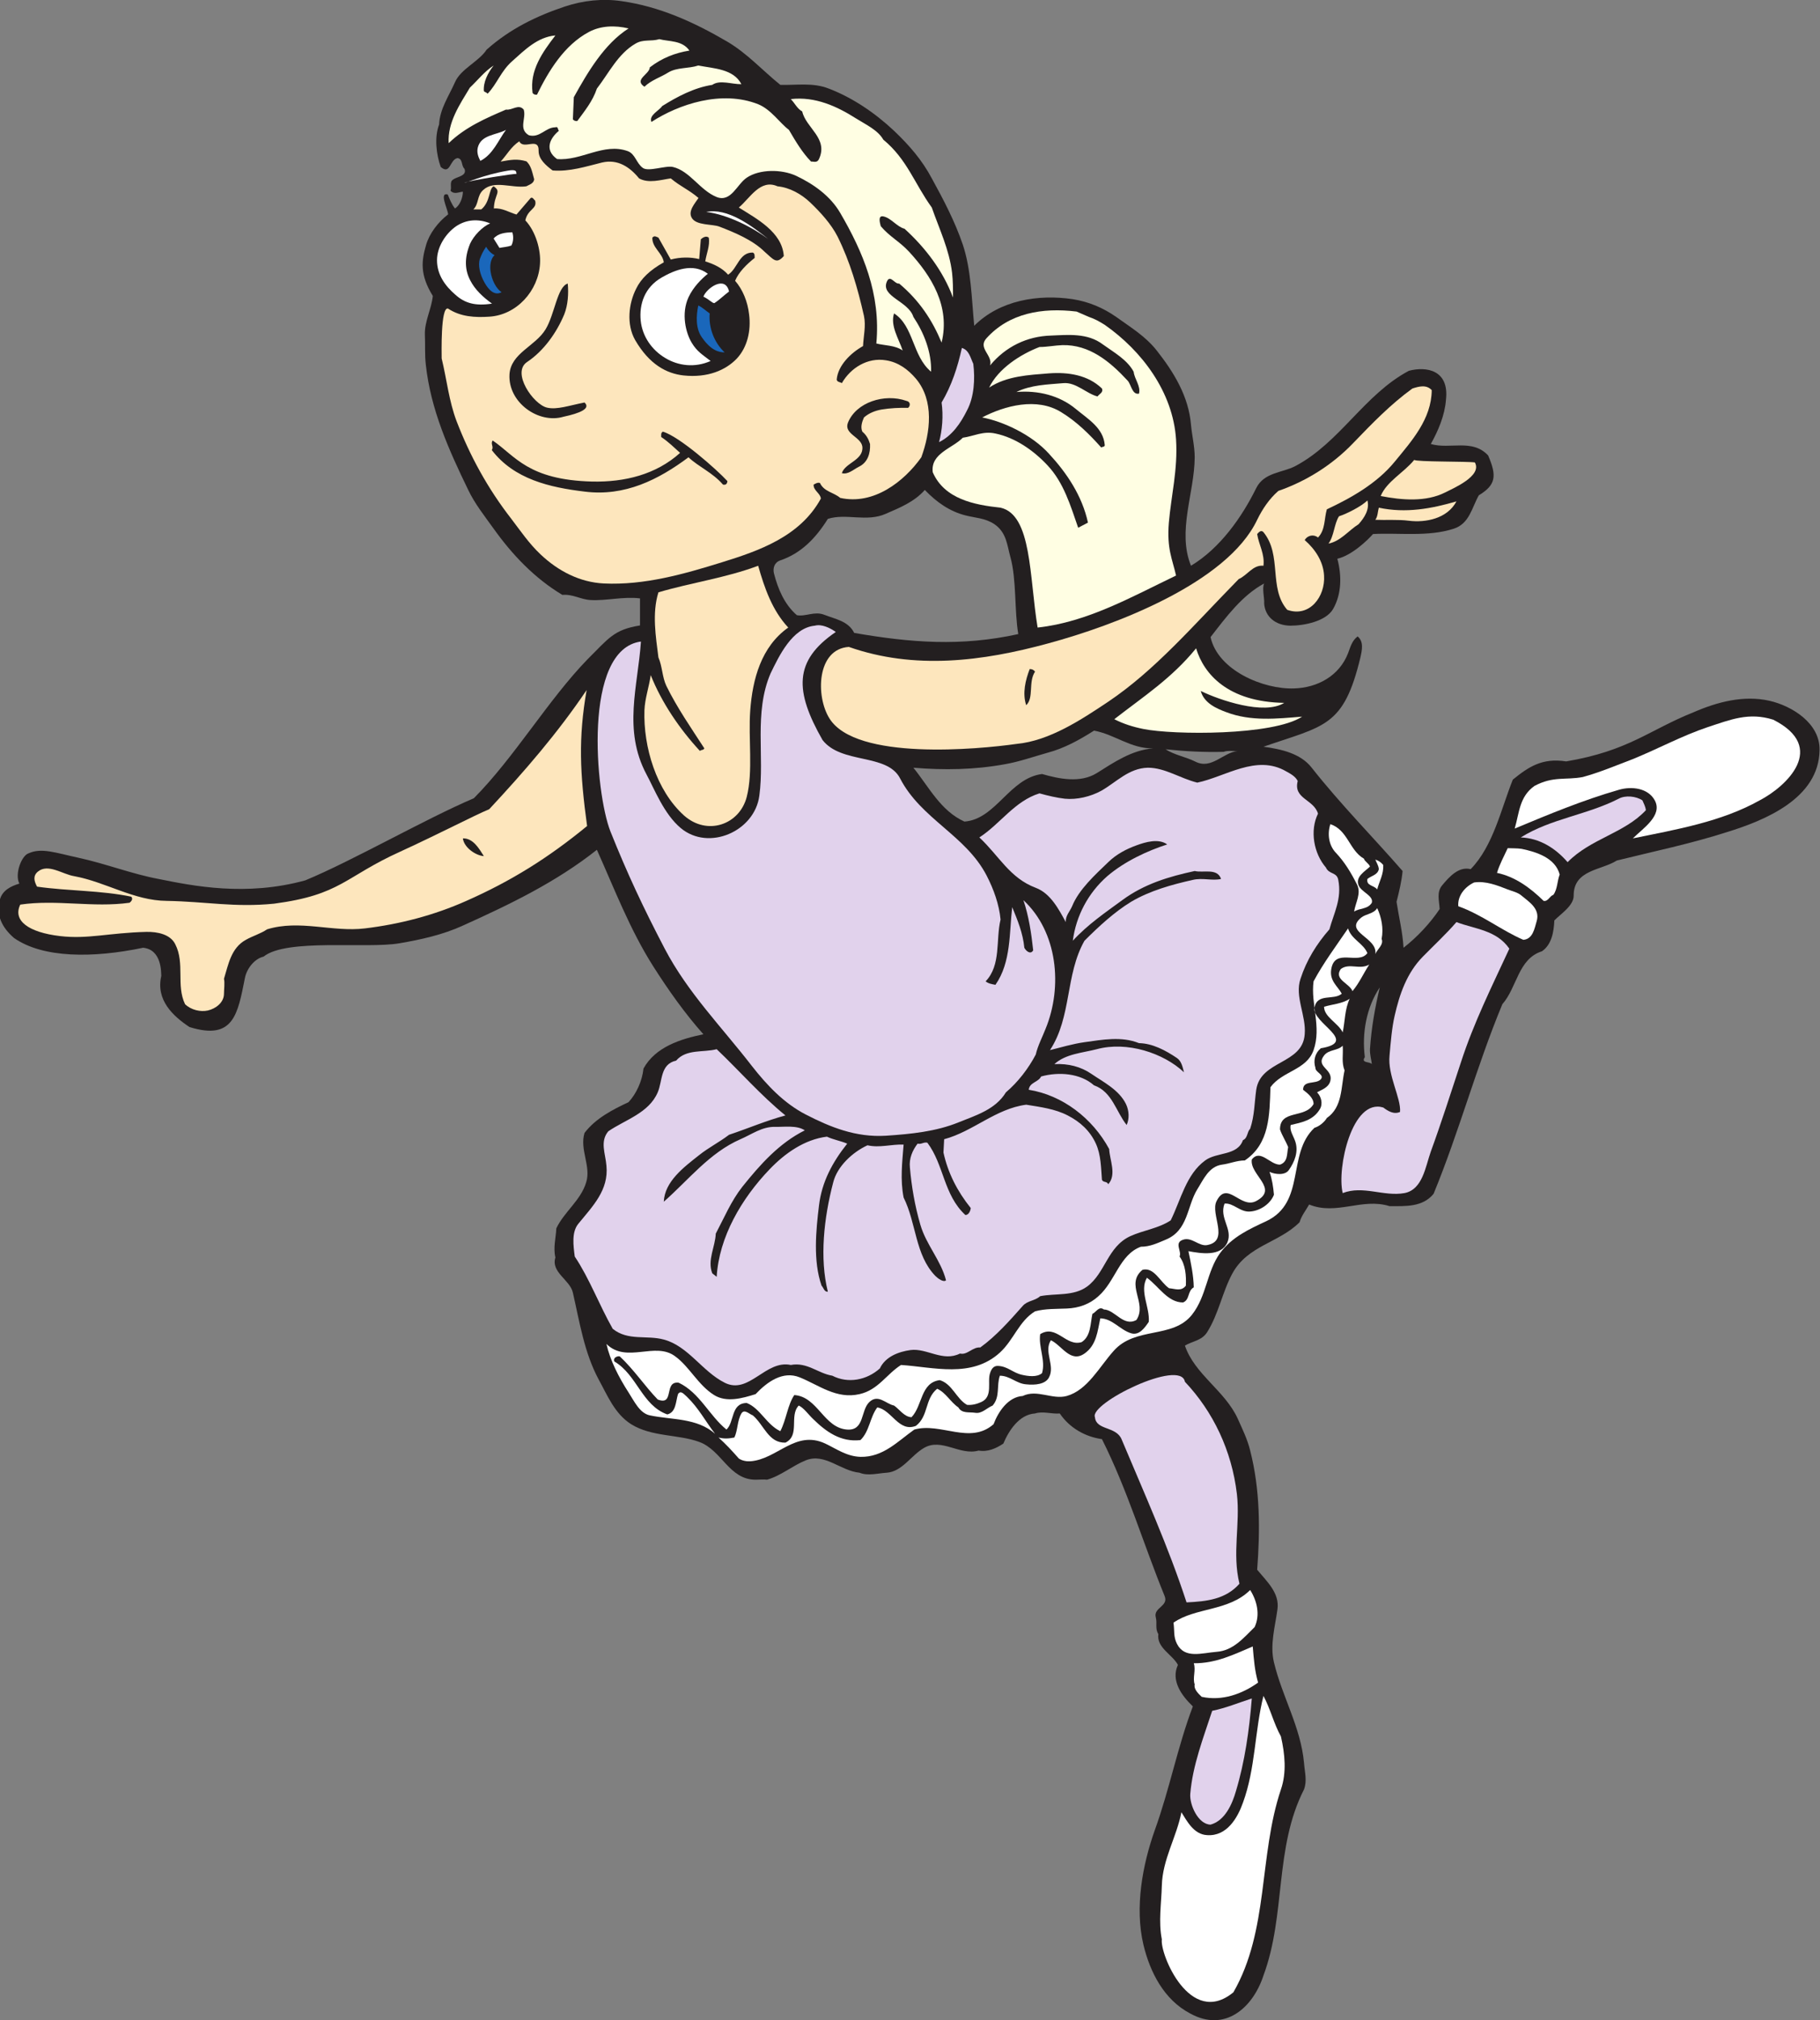 <?xml version="1.0" encoding="UTF-8" standalone="no"?>
<svg
   xmlns:dc="http://purl.org/dc/elements/1.1/"
   xmlns:cc="http://creativecommons.org/ns#"
   xmlns:rdf="http://www.w3.org/1999/02/22-rdf-syntax-ns#"
   xmlns:svg="http://www.w3.org/2000/svg"
   xmlns="http://www.w3.org/2000/svg"
   viewBox="0 0 749.467 831.387"
   height="831.387"
   width="749.467"
   xml:space="preserve"
   id="svg2"
   version="1.1"><rect x="0" y="0" width="749.467" height="831.387" fill="#808080" stroke="none"/><defs
     id="defs6" /><g
     transform="matrix(1.333,0,0,-1.333,0,831.387)"
     id="g10"><g
       transform="scale(0.1)"
       id="g12"><path
         id="path14"
         style="fill:#231f20;fill-opacity:1;fill-rule:evenodd;stroke:none"
         d="m 1920.24,6233.43 c 116.64,-16.56 222.48,-64.08 326.88,-125.28 61.92,-36.72 106.56,-87.12 163.44,-133.2 49.68,-1.44 100.8,7.92 149.76,-11.52 73.44,-28.08 142.56,-74.88 201.6,-130.32 47.52,-45.36 86.4,-90 116.63,-146.88 36.01,-65.52 71.29,-132.48 95.77,-204.48 25.91,-77.04 27.36,-168.48 35.28,-250.56 79.2,79.2 198,97.92 304.56,82.08 49.68,-7.92 93.61,-26.64 133.91,-54.72 43.93,-31.68 90,-59.04 125.29,-103.68 54,-68.4 98.64,-142.56 105.84,-228.96 2.88,-32.4 11.52,-66.96 11.52,-100.8 -0.72,-110.88 -54.72,-227.52 -11.52,-334.8 90,53.99 157.68,150.48 201.6,239.76 24.48,48.96 79.92,46.8 120.24,67.68 138.24,72.72 213.12,221.04 351.36,294.48 54.72,14.4 125.28,2.16 114.48,-90 -3.6,-47.52 -23.77,-95.04 -46.8,-136.08 59.76,-17.28 128.16,17.28 177.12,-35.28 28.08,-64.8 23.03,-91.44 -28.8,-123.12 -21.6,-38.16 -28.8,-87.12 -77.04,-102.96 -79.2,-25.92 -169.92,-12.24 -249.84,-16.56 -15.13,-17.28 -64.08,-65.52 -110.16,-76.32 13.68,-51.12 13.68,-108 -12.96,-154.8 -21.6,-38.16 -89.28,-51.84 -132.48,-51.84 -45.36,0.72 -77.76,27.36 -80.64,68.4 1.44,16.56 -7.21,47.52 0,61.92 -68.4,-36.72 -118.08,-104.4 -165.6,-165.6 22.32,-102.24 162.72,-162 258.48,-158.4 71.28,2.16 138.96,38.16 166.32,108.72 7.2,18.72 11.52,38.16 29.52,51.84 19.44,-15.84 13.68,-42.48 8.64,-64.8 -51.84,-215.28 -110.16,-210.24 -299.53,-275.76 53.28,-7.2 114.49,-20.16 149.05,-64.8 87.84,-111.61 194.4,-219.6 280.8,-318.96 -2.88,-30.96 -10.8,-64.08 -18.72,-95.04 7.2,-47.52 18.72,-92.88 21.6,-141.84 42.48,33.12 82.8,76.32 111.6,119.52 -1.44,26.64 -10.08,51.84 7.92,73.44 21.6,25.92 51.12,59.04 87.84,49.68 69.84,71.28 94.32,187.2 130.32,276.48 48.96,39.6 90.72,67.68 164.88,56.16 194.4,33.12 254.88,96.48 393.83,151.92 72.73,31.68 154.81,53.28 234.01,35.28 69.83,-15.84 156.96,-69.84 154.8,-152.64 -2.16,-149.04 -169.2,-216.72 -285.84,-252.72 -112.32,-36 -226.8,-59.76 -340.56,-87.84 -46.8,-30.24 -133.92,-28.08 -133.2,-108.72 0,-30.96 -40.31,-56.16 -59.76,-76.33 -1.45,-35.99 -8.64,-74.87 -38.16,-95.04 -74.16,-23.75 -76.32,-110.87 -122.39,-163.43 -79.93,-192.24 -133.21,-393.12 -212.41,-585.36 -33.84,-41.76 -87.12,-38.17 -136.08,-38.17 -84.96,26.64 -164.16,-29.51 -248.4,5.05 -10.08,-18.01 -23.76,-34.56 -29.52,-54.72 -64.08,-64.08 -159.84,-71.28 -207.36,-157.68 -31.68,-58.32 -42.48,-125.28 -78.48,-182.16 -16.56,-25.92 -46.08,-27.36 -68.4,-41.04 30.24,-89.28 123.84,-138.96 163.44,-226.08 14.4,-32.4 29.52,-62.64 38.16,-97.93 30.96,-120.95 30.96,-245.51 21.6,-367.91 30.24,-36.73 69.84,-72 62.64,-122.4 -7.2,-53.28 -23.76,-109.44 -10.8,-163.45 25.2,-105.837 82.8,-200.153 92.88,-310.309 2.16,-29.524 10.08,-54.727 0,-82.078 C 3936.24,531.75 3972.96,325.832 3903.11,137.91 3870.72,38.547 3784.32,-38.496 3677.04,20.547 3595.68,63.027 3552.48,148.711 3532.32,232.949 c -27.36,115.196 -2.88,246.961 35.28,354.239 45.36,125.285 69.84,255.593 117.36,381.601 -35.28,33.841 -68.4,79.921 -46.08,128.151 -17.28,32.41 -66.24,52.57 -60.48,95.05 -10.8,17.28 -2.88,32.4 -7.92,51.84 -7.92,30.24 40.32,33.84 27.36,65.52 -65.52,160.56 -114.48,326.88 -193.68,484.56 -51.12,7.19 -99.36,33.83 -130.32,79.2 -25.92,-2.16 -51.84,7.91 -76.32,0 -48.97,-2.89 -81.36,-53.29 -97.92,-92.89 -22.33,-15.11 -48.96,-26.63 -76.32,-21.6 -58.32,-16.55 -114.48,40.33 -169.2,7.93 -39.6,-23.04 -66.96,-72.72 -114.48,-76.33 -26.64,-1.43 -58.32,-10.79 -84.24,0 -59.04,5.76 -107.28,61.93 -166.32,38.17 -41.04,-16.57 -76.32,-47.52 -119.52,-59.76 -9.36,1.44 -23.76,0 -35.28,0 -82.08,0 -104.4,91.44 -174.24,116.64 -64.08,23.76 -146.88,15.12 -210.24,54.72 -51.12,32.4 -73.44,89.28 -100.8,138.96 -43.92,82.07 -58.32,175.68 -79.2,267.11 -8.64,39.6 -68.4,62.65 -54,108.73 -7.2,30.24 1.44,59.76 2.88,90 24.48,51.12 75.6,86.4 92.16,141.84 15.84,49.68 -20.88,101.51 -5.04,152.64 34.56,45.36 87.12,72 136.08,95.03 23.76,25.92 41.76,64.09 46.08,103.69 36.72,66.96 115.2,91.44 185.04,105.84 -57.6,64.8 -108,136.08 -154.8,209.52 -72.72,114.48 -119.52,238.32 -174.24,360 -125.28,-99.36 -268.56,-168.48 -414,-234 -61.2,-28.08 -128.88,-43.2 -196.56,-54.72 -100.8,-17.28 -348.481,15.84 -419.04,-41.04 -28.082,-6.48 -51.84,-36.72 -57.601,-65.52 -22.321,-111.61 -34.563,-194.4 -171.36,-151.92 -51.121,33.84 -104.402,83.52 -87.121,157.68 -0.718,10.08 2.16,81.35 -56.16,87.12 -154.797,-32.4 -309.598,-32.4 -398.879,30.24 -36.719,31.68 -57.598,72 -43.199,119.52 7.922,27.36 33.121,40.32 59.762,48.24 -15.121,30.24 7.195,87.12 28.797,93.6 39.601,18 83.519,1.44 153.359,-13.68 83.52,-18 166.32,-50.4 247.684,-65.52 106.554,-21.6 270.714,-54.72 453.597,-4.32 144.721,59.76 370.081,189.36 520.561,253.44 125.28,126 229.68,303.84 351.36,429.12 64.8,64.08 80.64,91.44 162,104.4 v 83.52 c -51.12,6.48 -104.4,-7.92 -152.64,-5.04 -30.24,1.44 -54.72,18.72 -87.12,15.84 -85.68,51.12 -154.8,123.84 -212.4,204.48 -27.36,38.16 -58.32,77.04 -78.48,119.51 -59.76,123.13 -115.92,247.69 -131.04,386.65 -3.6,30.96 -1.44,62.64 -2.88,92.88 -1.44,40.32 20.88,80.64 24.48,119.52 -41.04,66.24 -34.56,109.44 -20.88,156.96 10.08,35.28 36.72,70.56 68.4,95.04 -2.88,19.44 -28.08,68.4 -1.44,61.2 6.48,-15.12 11.52,-29.52 22.32,-43.2 15.84,9.36 24.48,34.56 24.48,51.83 -13.68,-1.43 -26.64,-9.35 -38.16,2.89 3.6,11.52 -1.44,18 2.88,29.52 10.08,15.12 49.68,12.96 40.32,38.16 -10.8,9.36 -4.32,30.96 -21.6,33.12 -24.48,-4.32 -21.6,-53.28 -51.84,-27.36 -13.68,38.16 -20.16,90.72 -5.04,131.04 2.16,48.24 30.24,87.84 48.96,130.32 18,41.76 73.44,63.36 97.92,100.8 72.72,64.8 155.52,104.4 241.92,133.2 56.16,18.72 116.64,25.2 174.96,16.56 z m 1061.99,-1587.6 c 30.25,-7.92 61.21,-7.92 90,-27.36 37.45,-25.92 38.9,-64.8 48.97,-100.8 19.44,-69.12 12.24,-166.32 24.48,-238.32 -176.4,-38.88 -332.64,-26.64 -506.88,3.6 -18,36.72 -58.32,42.48 -92.88,56.16 -30.24,11.52 -56.88,-6.48 -84.24,-1.44 -38.88,33.84 -58.32,81.36 -70.56,128.16 -4.32,16.56 0.72,34.56 19.44,41.04 64.08,21.6 109.44,68.4 146.88,128.16 56.16,18 120.24,-10.8 179.28,15.84 43.2,18.72 87.84,36.72 120.24,73.43 36.72,-38.15 77.04,-66.23 125.27,-78.47 z m 580.33,-719.28 c -66.24,-5.04 -122.4,-43.92 -174.24,-76.32 -51.12,-31.68 -116.64,-18 -169.2,-2.88 -100.8,-12.96 -142.56,-139.68 -239.76,-146.88 -73.44,33.12 -109.44,106.56 -157.68,166.32 94.32,-7.92 188.64,-6.48 282.96,10.8 45.36,7.92 87.12,23.04 131.04,35.28 51.84,13.68 98.64,39.6 144,68.4 64.08,-11.52 113.76,-56.16 182.88,-54.72 z m 217.44,-10.8 c 12.96,5.04 32.4,1.44 43.92,2.88 -46.08,-5.04 -81.36,-58.32 -131.04,-33.12 -30.24,15.12 -64.08,20.16 -92.16,38.16 61.21,-6.48 118.08,-9.37 179.28,-7.92 z m 452.16,-918 c -0.72,-15.84 4.32,-32.4 5.76,-46.08 -6.48,8.64 -34.56,2.16 -21.6,21.6 -9.36,72.71 4.32,152.64 46.08,215.28 -14.4,-61.92 -25.92,-123.84 -30.24,-190.8 v 0" /><path
         id="path16"
         style="fill:#fffee3;fill-opacity:1;fill-rule:evenodd;stroke:none"
         d="m 1941.84,6149.19 c -75.6,-48.24 -126.72,-136.08 -169.2,-212.4 l -2.88,-68.4 c 3.6,-4.32 8.64,-5.76 13.68,-5.04 23.04,31.68 47.52,61.2 60.48,100.08 36.72,47.52 65.52,108 119.52,138.96 24.48,14.4 46.8,5.76 73.44,13.68 29.52,-7.92 70.56,-2.88 92.88,-35.28 -44.64,-7.2 -84.96,-23.04 -122.4,-51.84 -0.72,-21.6 -50.4,-37.44 -16.56,-59.76 21.6,20.88 49.68,28.8 73.44,43.92 27.36,16.56 62.64,11.52 92.88,21.6 47.52,-9.36 108.72,-10.08 133.2,-57.6 -29.52,-0.72 -66.24,14.4 -90,-2.16 -56.16,-8.64 -108.72,-36.72 -154.8,-65.52 -9.36,-14.4 -41.76,-28.08 -33.12,-48.96 84.24,54.71 216.72,99.36 329.76,54.71 40.32,-16.55 66.24,-57.59 95.04,-79.19 20.16,-34.56 41.04,-69.84 68.4,-97.92 7.92,0.72 18.72,-5.04 24.48,7.92 29.52,64.08 -40.32,95.76 -51.84,146.88 -15.84,8.64 -23.04,25.92 -35.28,38.16 75.6,8.64 142.56,-22.32 201.6,-59.76 29.52,-18.72 66.96,-35.28 84.24,-65.52 73.44,-60.48 96.48,-136.08 149.75,-209.52 23.05,-66.24 54.01,-129.6 62.65,-201.6 2.88,-26.64 2.88,-48.24 2.88,-76.32 -30.97,82.8 -85.68,154.08 -149.76,212.4 -24.48,6.48 -41.04,33.12 -65.52,38.16 -18,3.6 -10.08,-21.6 -7.92,-30.24 28.08,-33.12 56.88,-46.08 87.12,-78.49 69.12,-74.87 128.16,-168.47 100.8,-280.79 -28.8,69.12 -68.4,129.6 -131.04,182.16 -14.4,-2.16 -28.08,29.52 -38.16,5.76 -19.44,-46.08 66.96,-59.76 82.08,-108.72 33.12,-49.68 56.16,-108.72 54.71,-169.2 -58.31,48.24 -53.28,141.12 -114.47,180 -12.24,-38.16 14.4,-77.76 26.64,-114.48 -23.76,16.56 -56.16,15.12 -81.36,21.6 14.4,152.64 -41.76,283.67 -111.6,403.2 -30.24,51.84 -81.36,88.56 -136.08,114.48 -45.36,20.88 -113.04,20.88 -152.64,-5.76 -30.24,-20.16 -48.24,-77.04 -92.88,-59.76 -51.84,20.88 -82.8,80.64 -135.36,92.88 -23.04,5.04 -75.6,-15.84 -92.88,-2.88 -20.16,14.4 -23.04,43.2 -46.8,51.84 -74.16,26.64 -143.28,-30.96 -218.16,-24.48 -39.6,28.08 -22.32,64.08 5.76,87.12 -3.6,3.6 -2.16,14.4 -10.8,10.8 -30.96,0 -47.52,-33.84 -82.08,-24.48 -33.12,19.44 -7.2,52.56 -15.84,79.2 -15.84,18.72 -35.28,-2.88 -54.72,0 -61.92,-26.64 -124.56,-53.28 -177.12,-103.68 -3.6,64.08 33.84,118.8 65.52,171.36 24.48,23.04 44.64,49.68 73.44,68.4 -18,-23.04 -32.4,-51.12 -30.24,-79.2 3.6,-3.6 8.64,-3.6 11.52,-7.92 28.8,29.52 41.04,69.84 76.32,100.8 38.88,34.56 77.76,74.16 133.2,79.2 -40.32,-52.56 -79.92,-108 -70.56,-177.12 2.88,-5.04 7.92,-6.48 13.68,-5.76 35.28,72 83.52,152.64 160.56,193.68 36.72,19.44 79.92,20.88 122.4,10.8 v 0" /><path
         id="path18"
         style="fill:#ffffff;fill-opacity:1;fill-rule:evenodd;stroke:none"
         d="m 1563.12,5835.99 c -23.76,-31.69 -39.6,-75.6 -79.2,-95.76 -6.48,12.24 -11.52,25.92 -7.92,41.04 10.08,40.32 56.88,38.16 87.12,54.72 v 0" /><path
         id="path20"
         style="fill:#ffffff;fill-opacity:1;fill-rule:evenodd;stroke:none"
         d="m 1568.16,5709.99 c 30.96,5.76 25.92,-5.04 27.36,-10.08 -3.6,2.16 -134.64,-18.72 -160.56,-26.64 6.48,-1.44 54.72,23.04 133.2,36.72 v 0" /><path
         id="path22"
         style="fill:#ffffff;fill-opacity:1;fill-rule:evenodd;stroke:none"
         d="m 2372.4,5499.75 c -51.12,37.44 -127.44,75.6 -190.8,82.8 65.52,13.68 140.4,-42.48 190.8,-82.8 v 0" /><path
         id="path24"
         style="fill:#ffffff;fill-opacity:1;fill-rule:evenodd;stroke:none"
         d="m 1514.16,5547.27 c -23.76,-10.08 -50.4,-37.44 -61.92,-62.64 -18.72,-45.36 -15.84,-82.8 0.72,-113.76 14.4,-28.08 38.88,-51.12 66.96,-71.28 -50.4,-7.92 -83.52,0.72 -113.04,27.36 -30.96,26.64 -56.88,61.2 -56.88,106.56 0,41.04 26.64,82.08 58.32,104.4 31.68,21.6 69.12,24.48 105.84,9.36 v 0" /><path
         id="path26"
         style="fill:#ffffff;fill-opacity:1;fill-rule:evenodd;stroke:none"
         d="m 1582.56,5519.91 c 4.32,-12.24 3.6,-29.52 -2.88,-41.04 -12.24,-4.32 -25.92,-5.04 -36.72,-7.2 l -18,28.8 c 13.68,16.56 37.44,18.72 57.6,19.44 v 0" /><path
         id="path28"
         style="fill:#1a67bb;fill-opacity:1;fill-rule:evenodd;stroke:none"
         d="m 1527.84,5449.35 c -12.24,-11.52 -15.12,-31.68 -12.24,-51.12 3.6,-25.92 17.28,-52.56 33.84,-63.36 -22.32,-12.24 -40.32,7.92 -52.56,29.52 -14.4,25.2 -20.88,54 -14.4,73.44 5.04,12.96 9.36,23.04 19.44,37.44 4.32,-9.36 15.84,-21.6 25.92,-25.92 v 0" /><path
         id="path30"
         style="fill:#ffffff;fill-opacity:1;fill-rule:evenodd;stroke:none"
         d="m 2186.64,5391.75 c -19.44,-15.84 -44.64,-40.32 -59.76,-72.72 -23.04,-50.4 -8.64,-109.44 10.08,-140.4 16.56,-27.36 32.4,-36 58.32,-56.16 -48.96,-21.6 -100.08,-15.12 -140.4,9.36 -41.04,24.48 -70.56,66.24 -75.6,115.2 -5.04,51.12 12.24,102.96 64.8,133.2 38.88,22.32 96.48,46.8 142.56,11.52 v 0" /><path
         id="path32"
         style="fill:#ffffff;fill-opacity:1;fill-rule:evenodd;stroke:none"
         d="m 2252.16,5337.03 c -18.72,-14.4 -31.68,-27.36 -45.36,-36 -7.92,0.72 -13.68,10.08 -33.84,20.16 10.08,26.64 67.68,66.96 79.2,15.84 v 0" /><path
         id="path34"
         style="fill:#1a67bb;fill-opacity:1;fill-rule:evenodd;stroke:none"
         d="m 2192.4,5269.35 c -3.6,-43.92 13.68,-90 46.08,-120.24 -32.4,0 -54,23.04 -70.56,46.8 -19.44,28.08 -17.28,66.24 -10.8,97.92 12.96,-5.76 25.2,-18 35.28,-24.48 v 0" /><path
         id="path36"
         style="fill:#fffee3;fill-opacity:1;fill-rule:evenodd;stroke:none"
         d="m 3363.84,5258.55 c 17.29,-5.76 33.12,-14.4 48.96,-24.48 114.47,-79.92 210.96,-207.36 220.31,-354.24 5.77,-92.88 -15.11,-172.8 -22.31,-257.04 -6.48,-80.64 10.8,-111.6 22.31,-162.72 -136.79,-65.52 -274.31,-144 -427.67,-160.56 -25.92,156.24 -17.28,347.76 -114.48,370.08 -81.36,8.64 -173.52,26.64 -209.52,109.44 -7.2,58.32 60.49,73.44 92.88,106.56 33.12,4.32 62.64,21.6 100.8,12.96 61.92,-12.96 118.08,-52.56 160.56,-97.92 50.39,-53.28 71.28,-124.56 95.04,-192.96 10.08,5.04 20.16,10.8 30.24,15.84 -18,82.8 -65.52,153.36 -120.24,212.4 -54,59.76 -142.56,100.08 -206.64,112.32 69.12,36 169.2,63.36 244.8,15.84 47.51,-28.8 88.56,-69.84 123.12,-108.72 3.6,2.88 11.52,1.44 10.8,7.92 -4.32,52.56 -51.84,79.92 -90,111.6 -49.69,41.04 -115.92,57.6 -182.88,51.84 45.36,22.32 96.47,23.04 144.72,27.36 39.6,3.6 71.28,-32.4 105.84,-41.04 5.76,7.92 18.72,12.24 13.68,24.48 -43.2,41.76 -103.68,51.12 -163.44,46.79 -62.65,-5.03 -130.32,-7.91 -185.04,-43.91 28.08,58.32 95.76,102.24 155.52,125.28 23.76,0 48.24,5.04 70.56,5.76 83.52,2.16 146.88,-50.4 201.6,-109.44 11.52,-12.24 13.68,-44.64 35.28,-40.32 5.75,23.76 -13.68,43.92 -16.56,67.68 -20.15,37.44 -61.2,59.76 -95.04,84.24 -47.52,36 -107.28,29.52 -160.56,27.36 -73.44,-2.16 -139.68,-33.84 -187.93,-92.16 9.37,31.68 -39.59,53.28 -10.78,84.24 69.83,77.04 171.35,95.04 277.91,82.08 l 38.16,-16.56 v 0" /><path
         id="path38"
         style="fill:#e1d2ec;fill-opacity:1;fill-rule:evenodd;stroke:none"
         d="m 3006.72,5113.83 c 5.76,-46.08 2.88,-102.24 -19.45,-144 -19.43,-38.88 -45.34,-77.76 -86.39,-97.92 10.08,36.72 13.68,81.36 7.92,122.39 30.96,51.85 49.68,109.45 62.64,168.49 22.32,-6.48 26.63,-30.96 35.28,-48.96 v 0" /><path
         id="path40"
         style="fill:#fde6bd;fill-opacity:1;fill-rule:evenodd;stroke:none"
         d="m 4556.16,4809.27 c 23.76,-41.76 -66.96,-79.92 -92.16,-92.88 -59.04,-29.52 -132.48,-23.76 -198.72,-10.8 18.72,45.36 70.56,71.28 103.68,111.6 5.04,-6.48 164.88,-4.32 187.2,-7.92 v 0" /><path
         id="path42"
         style="fill:#fde6bd;fill-opacity:1;fill-rule:evenodd;stroke:none"
         d="m 4196.88,4618.47 c -30.24,-18.72 -55.44,-52.56 -92.88,-59.76 17.28,23.04 17.28,60.48 32.39,84.24 24.49,7.92 69.85,30.96 87.85,48.96 7.2,-27.36 -8.64,-52.56 -27.36,-73.44 v 0" /><path
         id="path44"
         style="fill:#fde6bd;fill-opacity:1;fill-rule:evenodd;stroke:none"
         d="m 4499.28,4689.03 c -28.08,-53.28 -95.04,-66.24 -146.88,-59.76 -33.12,4.32 -72.72,1.44 -103.68,2.88 7.92,10.8 7.2,25.2 10.8,37.44 83.52,-18 163.44,-2.88 239.76,19.44 v 0" /><path
         id="path46"
         style="fill:#fde6bd;fill-opacity:1;fill-rule:evenodd;stroke:none"
         d="m 2435.04,4299.51 c -83.52,-59.04 -110.16,-159.12 -117.36,-255.6 -6.48,-87.12 9.36,-187.93 -10.8,-267.12 -22.32,-86.4 -122.4,-120.96 -193.68,-57.6 -85.68,77.04 -126,211.68 -122.4,324.72 1.44,36.72 14.4,72.72 19.44,108.72 33.84,-84.96 89.28,-166.32 151.92,-234 4.32,4.32 10.8,1.44 13.68,7.92 -39.6,61.2 -84.24,125.28 -117.36,192.96 -12.96,27.36 -12.24,59.76 -24.48,87.84 -7.92,63.36 -20.16,136.08 0,200.88 102.24,30.24 208.8,44.64 308.16,82.08 19.44,-68.4 43.2,-137.52 92.88,-190.8 v 0" /><path
         id="path48"
         style="fill:#e1d2ec;fill-opacity:1;fill-rule:evenodd;stroke:none"
         d="m 2581.92,4285.83 c -131.04,-89.28 -126.72,-182.88 -41.04,-333.36 58.32,-75.6 199.44,-40.32 239.76,-118.8 64.8,-125.28 202.32,-174.96 267.13,-299.52 22.31,-43.2 38.87,-90 43.19,-136.08 -15.12,-63.36 2.15,-140.4 -46.08,-190.8 8.64,-7.2 19.44,-8.64 30.24,-10.8 48.96,69.84 42.48,161.28 51.84,239.76 16.56,-40.32 33.12,-79.92 37.43,-125.28 5.05,-10.08 19.45,-22.32 27.37,-7.92 -5.76,53.28 -13.69,105.84 -30.24,154.8 105.12,-97.2 122.4,-266.4 68.4,-397.44 -10.08,-25.92 -23.76,-51.12 -30.24,-79.2 -22.32,-42.48 -54.72,-84.96 -92.16,-116.64 -32.4,-53.28 -93.6,-71.28 -146.88,-92.88 -69.12,-28.08 -146.88,-36.01 -223.92,-41.04 -92.88,-5.75 -172.08,26.64 -247.68,65.52 -66.96,34.56 -119.52,90 -166.32,149.76 -92.88,120.24 -198,226.08 -269.28,362.16 -67.68,129.6 -115.2,231.12 -167.76,362.16 -46.8,118.8 -86.4,562.32 94.32,586.08 -9.36,-138.24 -56.16,-272.88 17.28,-410.4 24.48,-45.36 54,-122.4 105.84,-165.6 86.4,-72 228.24,-10.08 242.64,100.08 16.56,120.96 -17.28,256.32 34.56,377.28 25.92,53.28 66.96,141.12 136.8,147.6 20.88,5.76 46.8,-6.48 64.8,-19.44 v 0" /><path
         id="path50"
         style="fill:#fffee3;fill-opacity:1;fill-rule:evenodd;stroke:none"
         d="m 3967.2,4066.95 c -61.92,-38.88 -200.16,8.64 -257.76,36.72 10.08,-37.44 48.24,-54 79.2,-65.52 75.6,-28.8 155.52,-20.16 234,-13.68 -90,-59.04 -397.44,-56.88 -490.32,-38.16 -32.4,6.48 -61.92,15.84 -90.01,30.24 90.73,70.56 177.13,126 252.73,218.88 23.76,-79.2 97.92,-165.6 272.16,-168.48 v 0" /><path
         id="path52"
         style="fill:#ffffff;fill-opacity:1;fill-rule:evenodd;stroke:none"
         d="m 5436,3765.98 c -118.08,-66.23 -257.76,-90 -391.68,-117.35 30.97,30.96 92.88,70.56 67.68,117.35 -20.16,37.45 -70.56,44.65 -111.6,32.41 -110.17,-31.68 -216.01,-75.6 -321.12,-119.52 14.4,49.68 14.4,98.64 61.2,131.76 58.32,30.96 95.76,17.28 149.04,27.36 52.56,14.4 103.68,36 154.8,55.44 77.76,31.68 151.92,72 231.12,98.64 70.56,23.04 126.72,46.8 202.33,23.04 169.91,-85.68 40.31,-206.64 -41.77,-249.13 v 0" /><path
         id="path54"
         style="fill:#e1d2ec;fill-opacity:1;fill-rule:evenodd;stroke:none"
         d="m 4008.96,3825.75 c -14.4,-55.44 49.68,-56.16 62.64,-100.8 -25.92,-52.56 -12.96,-123.12 24.47,-166.32 9.37,-21.6 33.85,-13.68 38.17,-38.16 11.52,-58.32 -13.68,-102.96 -27.36,-152.64 -39.61,-45.36 -70.56,-95.04 -89.28,-152.65 -18.72,-54.71 18,-113.75 12.96,-171.35 -6.48,-93.61 -136.08,-79.2 -149.76,-171.36 -5.76,-41.04 -5.04,-79.2 -18.72,-120.24 -10.08,-10.08 -7.2,-28.8 -22.32,-35.29 -17.28,-48.95 -80.64,-35.99 -116.65,-62.64 -59.03,-43.2 -74.87,-120.95 -106.55,-185.03 -38.16,-25.2 -84.24,-30.23 -125.28,-48.96 -70.56,-33.12 -76.32,-113.76 -133.21,-155.52 -41.75,-30.24 -96.47,-20.16 -144.71,-29.52 -16.56,-15.13 -38.88,-12.97 -54,-30.24 -39.6,-44.64 -82.09,-92.88 -131.04,-128.16 -23.76,2.17 -40.32,-24.48 -62.64,-18.73 -53.28,-26.64 -102.24,17.29 -152.64,10.81 -36.72,-5.04 -77.76,-20.16 -95.04,-56.88 -40.32,-36.01 -97.92,-47.52 -146.88,-22.32 -44.64,7.19 -77.04,42.48 -128.16,33.12 -78.48,16.56 -128.88,-92.88 -204.48,-54.73 -69.84,35.29 -112.32,113.05 -187.92,133.21 -53.28,14.4 -110.16,-5.04 -157.68,33.12 -41.76,73.44 -72,155.52 -117.36,223.2 -4.32,33.83 -10.08,74.88 10.8,100.8 45.36,55.44 94.32,104.4 87.12,179.28 -2.88,37.43 -20.88,74.88 5.76,106.55 52.56,36.01 125.28,56.17 152.64,120.25 15.12,34.56 7.2,87.12 56.88,97.92 31.68,36.72 84.24,24.47 125.28,35.28 71.28,-67.68 135.36,-141.84 212.39,-204.48 -59.03,-15.84 -115.91,-40.32 -174.23,-59.76 -30.24,-23.04 -63.36,-39.6 -92.16,-62.64 -47.52,-37.44 -106.56,-81.36 -109.44,-144 76.32,66.96 141.12,151.2 236.88,192.95 35.28,15.13 66.24,38.89 106.56,38.17 28.08,-0.72 67.68,5.76 92.16,-10.8 -79.2,-39.6 -137.52,-105.12 -192.96,-174.24 -34.56,-43.91 -56.16,-95.76 -82.08,-144.72 -1.44,-40.32 -26.64,-81.36 -10.8,-122.4 l 13.68,-10.8 c 7.2,123.11 77.04,241.91 163.44,331.91 47.52,49.69 108,92.17 177.12,100.81 19.44,-9.36 42.48,-12.96 62.64,-21.6 -45.36,-56.88 -78.48,-118.08 -87.12,-190.8 -9.36,-77.04 -18.72,-171.37 7.92,-247.68 6.48,-6.48 7.92,-19.44 19.44,-18.72 -25.92,103.68 -12.24,228.24 16.56,337.68 12.24,48.96 59.04,92.88 105.84,114.47 37.44,-8.63 73.44,3.61 111.6,2.17 -4.32,-56.16 -10.8,-107.29 0,-163.45 39.6,-79.19 35.28,-177.11 97.92,-241.91 7.91,-7.92 25.2,-20.88 33.12,-13.68 -15.84,61.92 -61.2,109.44 -79.2,171.36 -17.28,59.04 -27.36,118.8 -32.4,177.12 -2.88,28.08 7.92,52.56 23.76,73.44 12.24,-2.88 18.72,5.76 30.24,2.89 51.84,-69.13 49.68,-160.57 117.35,-223.21 10.08,0 15.84,12.24 16.57,21.6 -41.76,51.84 -70.56,108.72 -84.24,171.36 l 2.16,41.03 c 89.28,23.77 159.12,94.33 253.44,106.57 44.64,-7.2 89.28,-12.96 128.16,-33.12 38.16,-19.44 69.12,-47.52 87.12,-87.12 15.84,-34.56 15.84,-74.88 18.72,-111.6 4.32,-9.37 15.12,-3.6 19.45,-13.68 26.62,29.52 4.31,74.88 2.87,108.72 -51.84,95.76 -144.72,166.32 -248.41,182.88 2.16,23.04 29.53,23.04 38.17,41.04 54.72,15.12 120.96,10.08 163.44,-27.36 56.16,-19.44 68.39,-82.08 100.8,-122.4 8.64,18.72 7.92,43.92 -2.16,64.8 -21.6,43.92 -69.84,67.68 -106.56,92.88 -32.4,22.32 -71.28,32.4 -114.49,30.24 34.57,31.68 86.41,34.56 131.05,46.08 92.88,25.2 205.92,-11.52 269.28,-71.29 -4.32,15.84 -7.2,33.85 -21.6,43.93 -35.28,23.76 -75.6,45.36 -117.36,46.07 -54,21.61 -111.6,10.81 -168.48,2.89 -36,-5.05 -72,-15.84 -106.55,-24.47 67.67,102.95 46.79,231.83 106.55,337.67 43.92,43.92 92.15,88.56 144,120.24 58.32,34.56 126.72,53.28 190.8,67.68 30.24,7.2 60.48,-3.6 87.12,2.88 -11.52,34.56 -54.72,18 -81.36,24.48 -79.92,-17.28 -155.52,-39.6 -223.92,-90 -51.12,-37.44 -107.28,-75.6 -152.64,-125.28 10.08,77.04 47.52,147.59 106.56,199.44 54,46.08 124.56,78.48 185.04,97.92 -26.64,19.44 -67.69,7.2 -95.04,-2.88 -31.68,-11.52 -61.92,-27.36 -87.11,-51.85 -40.33,-38.87 -90.73,-84.23 -111.61,-136.07 -7.2,-16.56 -20.87,-29.52 -19.44,-48.97 -21.6,38.89 -46.8,88.57 -92.88,105.84 -80.64,30.25 -113.76,99.37 -174.24,155.53 64.79,41.76 108.72,112.32 185.76,136.08 25.92,-7.2 53.28,-13.68 78.48,-16.56 37.44,-3.6 79.2,6.48 112.32,24.48 46.8,26.64 84.96,69.84 144,71.28 53.28,0 100.07,-33.12 152.64,-46.08 87.12,18 182.88,88.56 275.04,34.56 12.96,-7.2 28.08,-15.13 35.28,-29.52 v 0" /><path
         id="path56"
         style="fill:#e1d2ec;fill-opacity:1;fill-rule:evenodd;stroke:none"
         d="m 5073.84,3765.98 c 4.32,-10.07 9.36,-19.43 10.8,-30.23 -66.24,-71.28 -170.64,-87.84 -241.93,-160.57 -38.15,43.93 -87.11,74.17 -144.71,76.33 93.6,58.32 203.76,69.12 302.4,119.52 20.88,11.52 53.99,7.92 73.44,-5.05 v 0" /><path
         id="path58"
         style="fill:#ffffff;fill-opacity:1;fill-rule:evenodd;stroke:none"
         d="m 4213.44,3585.98 c 2.88,-9.35 15.84,-15.11 18.72,-24.47 -15.84,-15.12 -45.36,-30.96 -35.28,-57.6 8.64,-21.6 46.8,-31.68 41.04,-54 -12.96,-20.88 -37.44,-15.84 -54.72,-27.36 4.32,28.8 23.04,56.16 8.64,84.24 -18.73,36.72 -38.16,69.12 -65.52,97.92 -22.32,23.76 -25.92,59.04 -16.56,87.84 54,-18 58.31,-80.64 103.68,-106.57 v 0" /><path
         id="path60"
         style="fill:#ffffff;fill-opacity:1;fill-rule:evenodd;stroke:none"
         d="m 4700.88,3616.23 c 44.64,-9.36 103.68,-27.36 117.36,-79.2 -7.92,-20.16 -6.48,-44.64 -19.44,-62.64 -11.53,-3.6 -16.57,-21.6 -30.25,-18.72 -41.03,40.31 -88.55,74.88 -143.99,86.4 7.92,26.64 21.6,51.12 33.12,76.32 14.4,-0.72 29.52,0 43.2,-2.16 v 0" /><path
         id="path62"
         style="fill:#ffffff;fill-opacity:1;fill-rule:evenodd;stroke:none"
         d="m 4273.2,3566.55 c 1.44,-28.8 -12.24,-50.4 -18.72,-75.6 -9.36,12.96 -34.56,10.8 -30.24,32.4 12.24,10.08 31.68,12.24 35.28,30.24 -0.72,10.8 -7.2,20.16 -10.8,29.52 9.35,-2.88 17.28,-7.93 24.48,-16.56 v 0" /><path
         id="path64"
         style="fill:#ffffff;fill-opacity:1;fill-rule:evenodd;stroke:none"
         d="m 4657.68,3490.95 c 14.4,-5.77 30.96,-8.64 43.2,-19.44 20.88,-18 58.32,-39.6 46.08,-79.2 -6.48,-21.6 -11.52,-54.72 -41.04,-56.88 -68.4,29.52 -126.72,77.04 -200.88,103.68 -2.88,32.4 20.88,60.48 48.96,73.44 36,5.04 70.56,-8.64 103.68,-21.6 v 0" /><path
         id="path66"
         style="fill:#ffffff;fill-opacity:1;fill-rule:evenodd;stroke:none"
         d="m 4268.16,3338.31 c 7.2,-18 -12.96,-30.96 -19.44,-46.8 7.92,51.84 -98.64,66.96 -43.92,112.32 15.12,12.24 38.88,11.52 49.68,29.52 12.96,-28.08 20.16,-61.92 13.68,-95.04 v 0" /><path
         id="path68"
         style="fill:#e1d2ec;fill-opacity:1;fill-rule:evenodd;stroke:none"
         d="m 4662.71,3308.07 c -53.99,-116.64 -110.15,-228.96 -149.75,-351.36 -30.25,-91.44 -60.48,-186.49 -92.88,-275.04 -16.56,-46.79 -25.2,-117.37 -81.36,-128.16 -64.08,-11.52 -127.44,24.48 -190.8,0 -18.72,76.31 28.8,293.76 125.28,264.24 14.4,-10.81 32.4,-22.32 51.84,-13.68 3.6,42.48 -38.88,113.04 -32.4,174.24 3.6,41.04 7.2,85.67 15.84,123.12 15.13,66.24 37.44,131.76 87.12,182.16 34.56,35.28 71.28,69.12 103.68,106.55 56.88,-21.59 123.83,-24.47 163.43,-82.07 v 0" /><path
         id="path70"
         style="fill:#ffffff;fill-opacity:1;fill-rule:evenodd;stroke:none"
         d="m 4224.24,3294.39 c -28.08,-37.44 -100.08,17.28 -111.6,-48.96 -6.48,-36.72 20.16,-53.28 32.4,-76.32 -24.48,-21.6 -76.32,2.88 -84.24,-43.2 -8.64,-47.52 139.68,-105.12 19.43,-125.28 -18,-15.12 -23.75,-38.16 -16.55,-60.49 -0.72,-13.68 28.8,-20.87 16.55,-35.26 -15.11,-16.57 -54.71,-1.45 -54.71,-32.41 13.68,-10.8 32.4,-24.48 32.4,-43.92 -25.92,-46.08 -103.68,-15.84 -103.68,-78.48 6.48,-19.44 17.99,-36 25.2,-54.72 -4.32,-19.44 0,-45.36 -25.2,-54 -30.96,-0.72 -60.48,49.67 -87.12,15.84 -7.2,-47.52 84.96,-90 13.68,-128.15 -48.24,-25.93 -89.28,65.51 -122.4,0 -20.88,-40.33 41.76,-123.13 -29.52,-136.09 -25.2,-4.32 -47.52,25.92 -74.16,16.56 -28.8,-9.37 -2.88,-36 -10.8,-51.84 18.72,-25.2 20.88,-59.76 19.44,-90 -14.4,-18.72 -33.13,-9.36 -51.84,-7.92 -27.36,18.72 -46.08,66.23 -82.08,56.88 -54.72,-45.36 15.84,-102.24 -18.72,-154.8 -40.32,-22.32 -66.24,31.68 -100.8,32.4 -15.12,11.52 -23.76,-8.64 -35.28,-13.68 -6.48,-30.24 -4.32,-68.4 -33.12,-87.12 -48.96,-15.12 -77.76,56.16 -128.16,24.48 -5.76,-39.6 17.28,-80.64 5.76,-120.25 -15.84,-13.68 -43.92,-9.35 -62.64,-5.03 -28.08,6.48 -43.2,25.92 -73.44,27.36 -14.4,0.72 -20.88,-10.8 -24.49,-22.33 -9.35,-25.91 10.09,-72.71 -27.35,-89.27 -12.96,-5.76 -27.36,-10.08 -43.93,-8.64 -33.11,18.72 -45.34,64.8 -84.23,76.31 -59.76,-7.92 -52.56,-78.47 -87.12,-114.47 -22.32,0.71 -38.16,25.2 -54,36 -25.2,5.04 -48.96,36.71 -76.32,10.8 -27.36,-25.92 -14.4,-88.57 -68.4,-84.96 -72.72,5.04 -90.72,101.52 -163.44,106.56 -20.88,-30.96 -24.48,-75.6 -43.2,-111.6 -43.2,20.88 -61.92,70.56 -103.68,87.12 -49.68,-0.72 -37.44,-58.32 -62.64,-82.08 -53.28,43.2 -82.8,113.76 -147.6,144.71 -47.52,5.77 -11.52,-72.71 -64.8,-51.83 -40.32,41.76 -72.72,91.43 -117.36,133.2 -8.64,1.44 -21.6,-5.04 -16.56,-15.84 70.56,-41.77 84.96,-135.36 163.44,-163.45 27.36,6.49 25.92,39.6 33.12,62.65 8.64,13.68 19.44,-1.44 27.36,-7.92 36.72,-35.28 57.6,-76.33 87.12,-114.48 -56.16,49.67 -133.92,42.48 -201.6,56.87 -31.68,6.49 -48.96,45.36 -65.52,70.57 -30.24,46.8 -56.88,98.64 -68.4,149.76 62.64,-61.21 150.48,8.64 212.4,-38.16 43.92,-31.68 70.56,-88.56 120.24,-119.52 38.16,-23.76 87.12,-10.08 128.16,2.88 36,38.15 84.24,72.72 136.08,51.84 59.04,-23.76 113.76,-68.4 185.04,-51.84 57.6,12.96 83.52,61.92 128.16,90 100.09,-6.48 217.44,-41.77 305.28,38.15 43.2,39.61 59.04,97.21 108.72,127.45 31.68,8.64 66.24,7.19 97.92,8.64 37.44,1.44 71.28,13.68 97.92,38.16 52.56,46.08 64.8,128.16 131.03,152.64 28.81,0 51.85,11.52 76.33,21.6 70.56,28.8 65.52,102.96 97.92,155.52 18.72,29.52 35.28,70.56 76.32,76.32 23.76,2.88 45.36,12.95 70.56,12.95 77.04,51.85 76.32,140.41 79.2,226.09 36.72,50.4 111.6,52.56 133.2,114.49 25.19,71.99 -9.37,141.83 0,212.39 30.96,57.6 69.85,109.44 106.56,163.44 10.08,-33.84 46.8,-45.36 59.76,-76.32 v 0" /><path
         id="path72"
         style="fill:#ffffff;fill-opacity:1;fill-rule:evenodd;stroke:none"
         d="m 4230,3259.11 c -18,-27.36 -30.24,-56.16 -51.84,-82.08 -9.36,24.48 -59.04,36 -36,68.4 26.64,19.44 58.32,-3.6 87.84,13.68 v 0" /><path
         id="path74"
         style="fill:#ffffff;fill-opacity:1;fill-rule:evenodd;stroke:none"
         d="m 4147.92,3049.59 c -12.96,28.08 -57.6,47.52 -57.6,79.2 26.64,7.92 56.16,9.36 79.2,24.48 -15.13,-30.96 -14.4,-69.12 -21.6,-103.68 v 0" /><path
         id="path76"
         style="fill:#ffffff;fill-opacity:1;fill-rule:evenodd;stroke:none"
         d="m 4153.68,2932.23 c -11.52,-51.84 -5.76,-113.04 -54.72,-146.88 -7.2,-12.24 -23.04,-25.92 -38.16,-30.24 -86.41,-80.64 -25.2,-230.4 -149.76,-288.72 -51.12,-23.76 -105.12,-48.25 -141.84,-97.92 -41.76,-57.6 -41.04,-132.49 -87.12,-190.8 -59.76,-74.88 -174.96,-35.28 -241.92,-111.61 -43.92,-48.95 -80.64,-120.95 -144.72,-138.95 -44.64,-12.24 -91.44,21.6 -136.08,0 -45.36,-2.88 -75.6,-48.97 -90,-87.12 -72.72,-64.08 -163.44,6.47 -244.8,-16.56 -51.84,-36.72 -96.48,-85.69 -166.32,-84.24 -42.48,1.44 -72.72,23.76 -108.72,41.03 -92.88,43.21 -148.32,-48.95 -231.84,-54.71 -10.08,-0.72 -25.2,1.43 -35.28,8.64 -20.88,23.76 -39.6,43.92 -62.64,64.8 17.28,-4.32 30.96,-3.6 48.96,0 10.8,23.04 8.64,51.84 21.6,74.16 9.36,15.12 24.48,-2.16 35.28,-5.77 35.28,-30.23 48.24,-85.67 100.79,-84.23 46.09,22.32 10.81,82.8 41.05,114.48 15.12,-6.49 30.24,-28.08 43.92,-41.04 40.32,-39.61 85.68,-72.72 146.88,-65.53 28.08,27.37 28.8,69.85 51.84,100.8 44.64,-7.19 66.24,-77.75 119.52,-56.87 39.6,30.96 26.64,82.79 65.52,114.48 26.64,-11.52 41.04,-41.04 65.52,-57.61 10.8,-19.43 33.12,-13.68 51.84,-16.55 20.88,-3.6 36,15.12 54,22.32 23.75,27.36 11.52,61.2 22.32,92.16 30.96,0 51.12,-24.48 81.36,-26.64 27.36,-2.89 59.76,0 70.56,21.6 19.44,36.72 -17.28,79.2 5.76,114.48 33.84,-15.84 60.48,-71.28 103.68,-41.05 37.44,25.93 40.32,69.13 48.96,108.73 37.44,-0.72 61.2,-36 95.04,-46.08 25.2,-7.92 42.48,17.28 54.72,35.27 3.6,45.37 -29.52,95.04 -5.77,136.09 36.73,-26.64 64.09,-76.32 111.61,-76.32 21.6,8.64 12.96,35.27 33.12,46.8 -0.72,36.72 -8.64,74.16 -16.56,111.6 39.6,-7.2 100.08,-17.29 120.24,26.64 18,41.76 -25.92,74.88 -8.64,120.23 27.35,2.88 48.25,-27.35 79.2,-24.47 30.96,2.16 62.64,23.76 73.44,51.84 -2.16,24.48 -5.76,48.24 -13.68,70.57 17.28,-7.94 48.24,-11.53 59.76,5.75 17.28,24.48 30.96,56.88 19.44,89.28 -5.76,16.56 -18,33.12 -13.68,49.68 33.12,7.92 69.12,13.68 90,48.96 10.08,16.56 4.32,38.88 -8.64,51.84 12.96,7.92 35.28,13.68 41.04,35.27 9.36,37.45 -46.8,43.21 -19.44,78.49 15.12,19.44 41.04,13.68 57.6,30.24 2.16,-28.8 -4.31,-50.41 5.76,-76.32 v 0" /><path
         id="path78"
         style="fill:#e1d2ec;fill-opacity:1;fill-rule:evenodd;stroke:none"
         d="m 3660.48,1971.02 c 87.12,-92.15 144.72,-212.4 160.56,-346.31 10.8,-93.61 -15.12,-182.89 7.92,-277.2 -42.48,-48.24 -101.52,-54.72 -163.44,-57.6 -56.16,172.08 -131.04,337.68 -200.88,504 -17.28,40.32 -78.48,26.64 -82.08,67.68 -18.72,42.48 264.96,182.16 277.92,109.43 v 0" /><path
         id="path80"
         style="fill:#ffffff;fill-opacity:1;fill-rule:evenodd;stroke:none"
         d="m 3875.76,1213.59 c -33.83,-33.12 -66.24,-72.72 -117.36,-76.32 -46.08,-3.6 -98.64,-22.32 -122.4,24.48 -11.52,22.32 -7.2,40.32 -10.8,65.52 67.68,47.52 169.92,34.55 236.88,100.8 20.88,-33.12 31.68,-76.32 13.68,-114.48 v 0" /><path
         id="path82"
         style="fill:#ffffff;fill-opacity:1;fill-rule:evenodd;stroke:none"
         d="m 3870,1153.83 c 3.61,-41.76 5.76,-73.44 16.56,-111.6 -49.68,-35.29 -110.88,-57.601 -174.24,-43.921 -10.8,10.081 -25.2,24.471 -21.6,38.151 -7.2,20.17 4.32,43.93 -2.88,65.53 68.4,-0.72 124.56,27.36 182.16,51.84 v 0" /><path
         id="path84"
         style="fill:#ffffff;fill-opacity:1;fill-rule:evenodd;stroke:none"
         d="m 3957.12,875.906 c 12.24,-54.004 18,-110.879 0,-163.433 C 3888,506.555 3920.4,277.59 3810.23,86.062 3676.32,-24.094 3582.71,204.863 3589.2,249.512 c -10.8,54.715 -1.43,110.879 0,166.32 2.16,80.633 45.36,149.043 60.48,226.07 17.28,-27.351 38.16,-68.394 79.2,-70.554 61.2,-4.317 94.32,53.281 110.88,100.078 38.88,105.84 36,220.324 63.35,329.764 21.61,-40.323 31.69,-84.96 54.01,-125.284 v 0" /><path
         id="path86"
         style="fill:#e1d2ec;fill-opacity:1;fill-rule:evenodd;stroke:none"
         d="m 3867.12,993.27 c -7.92,-98.641 -21.6,-195.125 -48.96,-285.84 -11.52,-40.321 -33.84,-91.446 -78.48,-103.68 -38.88,0.723 -65.52,62.637 -62.64,95.039 7.2,87.844 40.32,172.805 67.68,256.316 42.48,8.645 82.08,25.208 122.4,38.165 v 0" /><path
         id="path88"
         style="fill:#fde6bd;fill-opacity:1;fill-rule:evenodd;stroke:none"
         d="m 1663.92,5770.47 c 0,-25.2 23.04,-44.64 43.2,-59.76 52.56,-4.32 102.96,12.24 152.64,24.47 48.96,11.53 86.4,-14.39 114.48,-48.95 29.52,-16.56 67.68,-4.32 97.92,0 30.96,-25.92 55.44,-34.56 85.68,-60.48 -10.8,-16.56 -33.12,-40.32 -20.88,-61.2 13.68,-24.48 64.08,-18.72 85.68,-27.36 46.8,-18 102.24,-41.04 138.96,-77.05 28.8,-25.19 36.72,-39.59 59.76,-13.67 -5.04,74.16 -84.24,115.2 -138.96,149.76 34.56,28.8 66.24,89.28 119.52,65.52 37.44,-3.6 73.44,-23.76 100.8,-49.68 31.68,-30.24 64.8,-66.24 84.96,-105.84 38.16,-77.04 61.92,-158.4 81.36,-244.8 6.48,-30.96 -1.44,-61.92 -2.88,-92.88 -37.44,-20.88 -77.76,-59.76 -81.36,-103.68 1.44,-7.92 10.8,-7.2 15.84,-10.8 27.36,47.52 79.92,79.92 136.08,70.56 38.16,-5.76 68.4,-28.08 92.88,-56.88 56.88,-67.68 44.64,-165.6 16.56,-242.64 -53.28,-74.88 -146.88,-148.32 -250.56,-125.28 -20.16,17.28 -49.68,18.72 -62.64,46.08 -7.92,2.16 -13.68,-2.16 -19.44,-5.04 -1.44,-18 20.88,-26.64 22.32,-43.2 -64.08,-117.36 -191.52,-161.28 -305.28,-196.56 -118.08,-36.72 -239.76,-71.28 -365.04,-65.52 -74.16,3.6 -141.12,38.16 -195.84,90 -35.28,33.12 -61.92,72.72 -90,109.44 -73.44,94.32 -128.16,195.11 -169.2,301.68 -23.76,62.64 -30.24,128.88 -46.08,193.68 0,14.4 -3.6,159.12 19.44,154.08 38.88,-25.92 84.24,-28.08 127.44,-25.2 84.96,5.03 151.92,79.92 156.96,163.44 2.88,42.47 -12.96,99.36 -45.36,133.92 7.92,36 37.44,34.56 30.24,61.2 -4.32,2.88 -7.2,11.52 -13.68,7.92 l -43.92,-51.12 c -22.32,6.48 -43.92,20.88 -69.84,18.72 1.44,44.64 25.2,51.12 -0.72,68.4 -15.84,-7.92 -9.36,-47.52 -38.16,-71.28 h -24.48 c 17.28,16.56 10.8,42.48 30.24,59.76 33.84,31.68 88.56,5.04 133.2,11.52 9.36,5.04 23.04,8.64 24.48,21.6 -7.92,30.24 -10.8,42.48 -23.76,55.44 -28.8,8.64 -47.52,5.04 -79.92,-0.72 19.44,20.88 31.68,45.36 57.6,62.64 13.68,-28.08 61.2,15.84 59.76,-30.24 z m 408.24,-334.8 c 29.52,7.92 61.2,7.92 87.84,1.44 l 5.04,61.2 c 6.48,5.76 16.56,11.52 24.48,5.04 4.32,-24.48 -7.2,-48.96 -10.8,-73.44 25.92,-7.92 52.56,-20.16 70.56,-41.04 29.52,18.72 33.84,69.12 76.32,68.4 7.2,-3.6 5.04,-10.08 5.76,-16.56 -24.48,-19.44 -48.96,-43.2 -60.48,-70.57 23.76,-27.35 38.88,-64.79 43.2,-103.67 6.48,-49.68 -5.04,-101.52 -38.16,-136.8 -33.84,-35.28 -89.28,-59.76 -164.16,-51.84 -52.56,5.76 -105.84,33.84 -149.76,109.44 -27.36,48.24 -20.16,113.04 3.6,159.12 14.4,29.52 41.04,56.16 84.96,80.64 -3.6,28.8 -36.72,45.36 -35.28,76.32 6.48,7.2 11.52,2.88 18.72,0 l 38.16,-67.68 z m -318.24,-74.16 c 2.88,-30.24 0.72,-66.24 -10.8,-95.04 -23.04,-55.44 -62.64,-112.32 -114.48,-146.88 -49.68,-32.4 18.72,-131.04 61.2,-141.12 30.96,-7.2 67.68,6.48 115.92,15.83 20.16,-18.71 -14.4,-33.11 -64.8,-43.91 -77.04,-23.04 -172.08,43.91 -167.04,131.04 4.32,65.52 79.92,86.4 111.6,138.96 28.08,46.08 36,131.76 68.4,141.12 z m 493.2,-609.84 c -0.72,-7.92 -4.32,-12.96 -13.68,-10.8 -32.4,37.44 -74.16,54 -106.56,84.24 -92.88,-69.12 -196.56,-121.68 -321.12,-105.84 -108,12.96 -217.44,38.16 -286.56,128.16 7.2,10.8 -5.04,19.44 2.88,29.52 69.84,-47.52 108.72,-121.68 307.44,-126.72 100.08,-2.16 197.28,21.6 271.44,88.56 -18.72,16.56 -34.56,33.12 -58.32,48.96 0,6.48 -1.44,12.96 5.04,16.55 50.4,-14.39 166.32,-116.63 199.44,-152.63 z m 558,226.08 c -25.92,0.72 -54.72,-0.72 -81.36,-5.04 -20.16,-3.6 -38.88,-10.8 -54.72,-24.48 -5.76,-12.96 -11.52,-29.52 -5.04,-43.93 12.96,-10.79 19.44,-23.75 23.76,-38.15 1.44,-28.8 -7.2,-57.6 -35.28,-70.56 -16.56,-8.64 -33.12,-24.48 -51.84,-19.44 10.08,32.4 67.68,39.6 63.36,82.08 -4.32,30.24 -57.61,38.88 -44.64,73.44 25.2,63.36 113.04,91.44 180.72,67.68 12.96,-2.16 12.96,-15.84 5.04,-21.6 v 0" /><path
         id="path90"
         style="fill:#fde6bd;fill-opacity:1;fill-rule:evenodd;stroke:none"
         d="m 4422.96,5032.47 c -0.73,-89.28 -61.92,-156.96 -114.48,-221.04 -54.72,-66.96 -135.37,-112.32 -209.52,-146.88 -8.64,-29.52 -4.32,-63.36 -27.36,-87.12 -12.96,10.8 -32.4,7.2 -41.04,-7.92 33.12,-28.8 57.6,-66.96 59.76,-109.44 4.32,-64.8 -44.64,-130.32 -113.76,-105.84 -58.32,66.96 -15.12,168.48 -73.45,239.76 -7.19,7.92 -14.39,0 -19.43,-5.76 5.04,-33.12 23.76,-61.2 19.43,-97.92 -32.39,3.6 -49.67,-29.52 -76.31,-41.04 -143.28,-146.16 -257.76,-280.8 -403.19,-378.72 -82.09,-54.72 -181.45,-120.96 -283.69,-130.32 -116.64,-16.56 -495.36,-52.56 -577.44,78.48 -43.2,68.4 -39.6,214.56 59.76,221.04 203.04,-71.28 412.56,-44.64 615.6,10.8 203.04,54.72 552.96,185.76 645.84,381.6 16.55,33.84 37.45,64.8 65.52,89.28 84.96,29.52 165.6,79.2 231.12,147.6 57.6,59.76 115.2,119.52 182.88,168.48 20.16,6.48 43.19,12.96 59.76,-5.04 z M 3197.52,4163.43 c -21.6,-32.4 -2.88,-80.64 -27.36,-103.68 -12.24,37.44 -2.16,77.76 10.8,111.6 7.2,0 12.24,-2.16 16.56,-7.92 v 0" /><path
         id="path92"
         style="fill:#fde6bd;fill-opacity:1;fill-rule:evenodd;stroke:none"
         d="m 1813.68,3686.79 c -120.96,-99.36 -236.16,-170.64 -372.96,-231.12 -100.08,-44.64 -205.92,-72 -313.2,-84.96 -100.8,-12.24 -201.602,28.08 -302.403,-2.88 -20.156,-13.68 -43.918,-20.16 -65.515,-32.4 -46.082,-25.2 -54,-76.32 -67.684,-120.25 2.883,-12.95 0,-33.11 0,-46.07 0,-27.36 -25.199,-46.08 -49.676,-51.84 -23.043,-5.04 -51.844,1.44 -70.562,19.44 -28.082,58.32 0,126 -30.239,185.04 -15.125,30.96 -55.441,38.88 -89.285,38.16 -115.918,-2.88 -180.715,-23.04 -266.394,-12.96 -98.645,11.52 -146.883,48.23 -123.125,97.2 112.324,16.56 224.644,-10.08 337.679,5.76 5.762,4.32 11.524,12.24 5.043,18.72 -92.879,19.44 -194.402,17.28 -290.882,30.96 -9.36,17.28 -12.957,33.12 2.164,46.08 31.679,26.64 76.32,-7.92 112.32,-13.68 97.918,-18 185.039,-75.6 285.84,-76.32 123.121,-2.16 209.519,-20.88 331.918,-8.64 207.361,27.36 217.441,82.8 389.521,160.56 119.52,54.72 229.68,112.32 275.04,131.04 108.72,116.64 211.68,235.44 300.96,367.92 -25.92,-149.04 -20.88,-255.6 1.44,-419.76 z m -318.96,-92.88 c -24.48,1.44 -61.2,25.92 -64.8,54.72 31.68,0.72 49.68,-30.96 64.8,-54.72 v 0" /></g></g></svg>